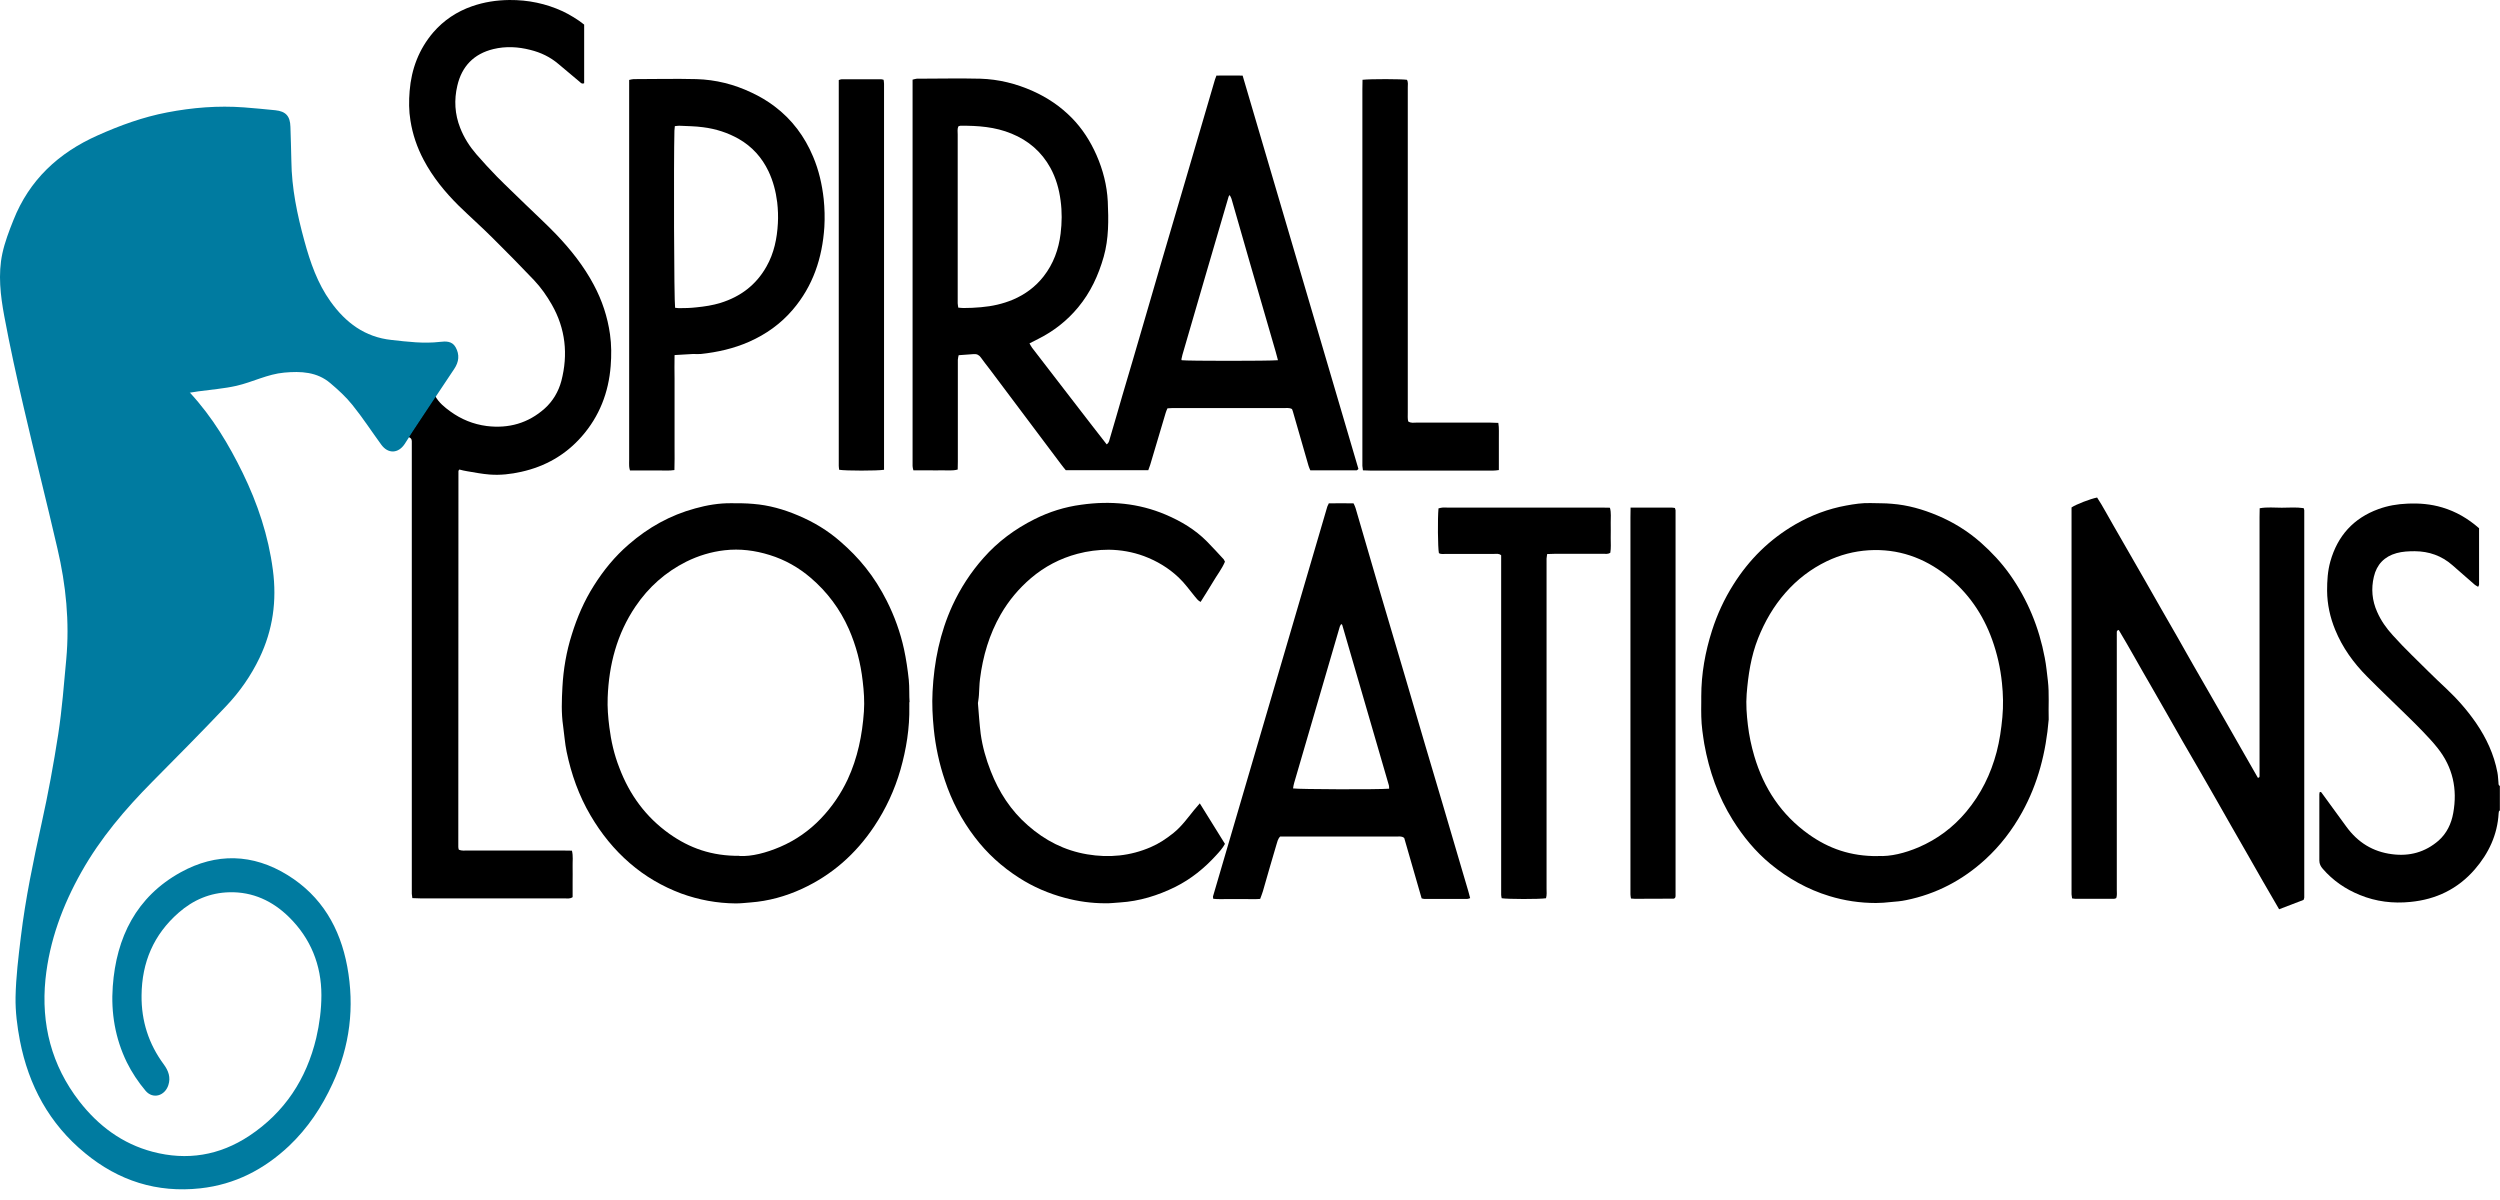 <?xml version="1.0" encoding="UTF-8"?> <svg xmlns="http://www.w3.org/2000/svg" width="125" height="60" viewBox="0 0 125 60" fill="none"><path d="M21.759 19.799C21.943 20.132 22.228 20.363 22.52 20.574C23.064 20.968 23.662 21.212 24.335 21.301C25.436 21.437 26.415 21.158 27.237 20.424C27.645 20.057 27.924 19.581 28.067 19.051C28.413 17.719 28.277 16.434 27.591 15.231C27.339 14.79 27.047 14.375 26.701 14.008C26.028 13.301 25.341 12.601 24.648 11.915C24.091 11.357 23.499 10.834 22.935 10.284C22.249 9.604 21.637 8.856 21.182 7.993C20.855 7.375 20.631 6.722 20.522 6.029C20.441 5.539 20.441 5.043 20.482 4.547C20.57 3.453 20.944 2.461 21.664 1.618C22.188 1.013 22.84 0.578 23.601 0.313C24.206 0.102 24.825 0.007 25.47 0C26.408 -0.007 27.292 0.177 28.134 0.564C28.44 0.707 28.923 0.992 29.208 1.23C29.208 2.195 29.208 3.181 29.208 4.16C29.093 4.214 29.038 4.139 28.977 4.085C28.624 3.793 28.277 3.494 27.924 3.201C27.509 2.848 27.04 2.624 26.517 2.495C25.905 2.338 25.287 2.304 24.668 2.454C23.69 2.692 23.091 3.317 22.867 4.282C22.697 4.996 22.738 5.709 23.01 6.396C23.2 6.885 23.479 7.32 23.819 7.714C24.152 8.095 24.492 8.469 24.845 8.829C25.307 9.298 25.79 9.747 26.259 10.209C26.775 10.712 27.305 11.194 27.802 11.711C28.536 12.479 29.195 13.308 29.691 14.246C30.106 15.021 30.377 15.843 30.5 16.713C30.575 17.243 30.575 17.773 30.534 18.297C30.432 19.622 29.97 20.818 29.086 21.824C28.277 22.748 27.258 23.326 26.062 23.591C25.545 23.707 25.015 23.768 24.485 23.727C24.111 23.7 23.744 23.625 23.37 23.564C23.234 23.544 23.098 23.51 22.969 23.476C22.949 23.51 22.922 23.53 22.922 23.544C22.922 29.81 22.915 36.077 22.915 42.35C22.915 42.398 22.928 42.438 22.942 42.486C23.085 42.547 23.227 42.527 23.363 42.527C24.967 42.527 26.564 42.527 28.169 42.527C28.305 42.527 28.447 42.527 28.597 42.533C28.665 42.812 28.624 43.071 28.631 43.322C28.637 43.58 28.631 43.839 28.631 44.097C28.631 44.355 28.631 44.613 28.631 44.858C28.488 44.953 28.359 44.919 28.23 44.919C26.884 44.919 25.545 44.919 24.199 44.919C23.139 44.919 22.079 44.919 21.018 44.919C20.889 44.919 20.767 44.912 20.617 44.906C20.604 44.817 20.597 44.749 20.59 44.688C20.59 44.579 20.59 44.477 20.59 44.369C20.59 37.049 20.59 29.735 20.59 22.416C20.59 22.3 20.59 22.178 20.59 22.062C20.59 21.96 20.543 21.885 20.414 21.845" fill="black"></path><path d="M125 40.515C124.932 40.549 124.939 40.61 124.932 40.664C124.871 41.738 124.436 42.663 123.743 43.465C122.893 44.45 121.799 44.974 120.521 45.096C119.658 45.184 118.801 45.082 117.993 44.749C117.272 44.457 116.647 44.029 116.137 43.438C116.035 43.322 115.967 43.193 115.967 43.03C115.967 41.922 115.967 40.814 115.967 39.706C115.967 39.672 115.981 39.638 115.981 39.611C116.049 39.57 116.069 39.625 116.096 39.658C116.504 40.216 116.912 40.78 117.32 41.337C117.891 42.119 118.638 42.588 119.603 42.71C120.48 42.826 121.262 42.608 121.928 42.031C122.336 41.67 122.567 41.188 122.662 40.651C122.879 39.455 122.642 38.36 121.88 37.402C121.656 37.117 121.405 36.852 121.153 36.587C120.888 36.308 120.609 36.036 120.331 35.764C119.665 35.112 118.992 34.473 118.339 33.813C117.673 33.141 117.123 32.379 116.762 31.496C116.504 30.87 116.361 30.218 116.355 29.538C116.355 29.042 116.382 28.553 116.518 28.07C116.878 26.793 117.673 25.909 118.924 25.454C119.393 25.284 119.869 25.202 120.371 25.182C120.963 25.154 121.541 25.202 122.111 25.372C122.798 25.576 123.403 25.929 123.953 26.412C123.953 27.35 123.953 28.295 123.953 29.233C123.953 29.267 123.926 29.294 123.906 29.341C123.831 29.294 123.756 29.26 123.702 29.205C123.335 28.893 122.981 28.566 122.614 28.254C122.077 27.785 121.452 27.567 120.739 27.561C120.433 27.561 120.127 27.574 119.828 27.656C119.216 27.826 118.835 28.227 118.693 28.838C118.55 29.436 118.604 30.028 118.856 30.592C119.046 31.027 119.318 31.414 119.637 31.761C119.943 32.101 120.263 32.434 120.589 32.753C121.16 33.317 121.724 33.881 122.309 34.425C122.866 34.949 123.369 35.519 123.804 36.151C124.32 36.906 124.701 37.721 124.871 38.626C124.905 38.795 124.905 38.979 124.925 39.149C124.925 39.21 124.925 39.264 124.993 39.298V40.501L125 40.515Z" fill="black"></path><path d="M60.819 3.779C61.275 3.779 61.696 3.772 62.131 3.779C64.068 10.351 65.992 16.897 67.922 23.449C67.881 23.483 67.854 23.517 67.827 23.517C67.059 23.517 66.297 23.517 65.516 23.517C65.482 23.435 65.448 23.367 65.427 23.292C65.169 22.388 64.911 21.484 64.646 20.58C64.632 20.54 64.619 20.492 64.598 20.451C64.456 20.377 64.313 20.404 64.177 20.404C62.573 20.404 60.976 20.404 59.372 20.404C59.113 20.404 58.855 20.404 58.597 20.404C58.529 20.404 58.461 20.41 58.373 20.417C58.339 20.492 58.305 20.567 58.284 20.642C58.026 21.512 57.768 22.381 57.509 23.245C57.482 23.333 57.448 23.421 57.414 23.51H53.289C53.207 23.408 53.112 23.299 53.03 23.183C51.855 21.613 50.672 20.044 49.496 18.474C49.347 18.276 49.19 18.086 49.048 17.882C48.959 17.753 48.844 17.692 48.687 17.705C48.443 17.726 48.198 17.739 47.933 17.76C47.919 17.841 47.892 17.916 47.892 17.991C47.892 18.263 47.892 18.535 47.892 18.806C47.892 20.234 47.892 21.654 47.892 23.082C47.892 23.211 47.892 23.34 47.885 23.476C47.627 23.55 47.376 23.51 47.131 23.517C46.893 23.523 46.662 23.517 46.424 23.517C46.186 23.517 45.935 23.517 45.67 23.517C45.649 23.435 45.629 23.367 45.629 23.299C45.629 23.19 45.629 23.088 45.629 22.98C45.629 16.795 45.629 10.61 45.629 4.425C45.629 4.282 45.629 4.146 45.629 3.983C45.704 3.963 45.772 3.942 45.84 3.935C46.9 3.935 47.96 3.908 49.02 3.935C49.931 3.963 50.808 4.18 51.644 4.554C52.371 4.88 53.017 5.315 53.581 5.886C54.118 6.43 54.519 7.062 54.825 7.755C55.151 8.496 55.348 9.271 55.389 10.073C55.43 10.997 55.443 11.928 55.185 12.839C54.92 13.77 54.526 14.62 53.907 15.367C53.35 16.04 52.677 16.564 51.902 16.951C51.766 17.019 51.63 17.087 51.474 17.169C51.522 17.25 51.556 17.325 51.603 17.386C52.133 18.073 52.663 18.766 53.194 19.452C53.663 20.057 54.125 20.662 54.594 21.267C54.838 21.579 55.083 21.892 55.334 22.218C55.464 22.13 55.464 22.008 55.498 21.906C55.708 21.206 55.905 20.506 56.109 19.806C56.469 18.589 56.83 17.372 57.183 16.149C57.482 15.123 57.781 14.096 58.08 13.07C58.474 11.724 58.869 10.386 59.263 9.047C59.759 7.354 60.255 5.662 60.751 3.969C60.772 3.901 60.799 3.84 60.833 3.752L60.819 3.779ZM47.919 6.314C47.858 6.45 47.885 6.593 47.885 6.729C47.885 9.468 47.885 12.214 47.885 14.953C47.885 15.021 47.885 15.095 47.885 15.164C47.885 15.232 47.906 15.299 47.913 15.381C48.008 15.388 48.089 15.401 48.171 15.401C48.463 15.401 48.755 15.388 49.048 15.361C49.605 15.313 50.135 15.197 50.652 14.98C51.257 14.722 51.78 14.334 52.181 13.818C52.67 13.193 52.935 12.465 53.03 11.684C53.098 11.133 53.105 10.583 53.03 10.032C52.956 9.454 52.799 8.904 52.521 8.394C52.079 7.592 51.426 7.028 50.577 6.681C49.755 6.341 48.891 6.28 48.021 6.287C47.987 6.287 47.953 6.307 47.913 6.321L47.919 6.314ZM63.898 18.011C63.858 17.855 63.824 17.719 63.783 17.583C63.348 16.081 62.913 14.579 62.478 13.084C62.172 12.037 61.873 10.984 61.574 9.937C61.553 9.876 61.519 9.821 61.486 9.753C61.458 9.787 61.438 9.808 61.431 9.828C60.656 12.465 59.888 15.102 59.12 17.746C59.1 17.814 59.086 17.882 59.073 17.95C59.073 17.964 59.073 17.971 59.073 17.984C59.073 17.998 59.079 18.005 59.086 18.011C59.358 18.052 63.463 18.052 63.892 18.011H63.898Z" fill="black"></path><path d="M115.179 25.399C115.193 25.447 115.213 25.481 115.213 25.515C115.213 31.971 115.213 38.428 115.213 44.878C115.213 44.912 115.193 44.946 115.179 44.994C114.785 45.143 114.384 45.3 113.956 45.463C113.405 44.532 112.882 43.601 112.352 42.676C111.808 41.738 111.278 40.794 110.741 39.856C110.211 38.925 109.674 38 109.137 37.076C108.6 36.138 108.07 35.193 107.526 34.255C106.989 33.338 106.479 32.4 105.936 31.496C105.834 31.523 105.84 31.577 105.84 31.625C105.84 31.741 105.84 31.863 105.84 31.978C105.84 36.151 105.84 40.318 105.84 44.491C105.84 44.627 105.861 44.77 105.813 44.906C105.772 44.919 105.738 44.94 105.704 44.94C105.059 44.94 104.406 44.94 103.761 44.94C103.713 44.94 103.672 44.926 103.604 44.919C103.598 44.844 103.584 44.776 103.577 44.715C103.577 44.634 103.577 44.552 103.577 44.471C103.577 38.238 103.577 32.005 103.577 25.78V25.372C103.808 25.216 104.515 24.944 104.855 24.876C105.147 25.318 105.392 25.8 105.664 26.262C105.936 26.731 106.201 27.2 106.473 27.669C106.744 28.138 107.009 28.607 107.281 29.076C107.553 29.545 107.818 30.014 108.083 30.483C108.355 30.952 108.627 31.421 108.892 31.89C109.157 32.352 109.409 32.814 109.674 33.27C109.939 33.739 110.217 34.208 110.483 34.677C110.754 35.146 111.019 35.614 111.291 36.084C111.563 36.553 111.828 37.021 112.093 37.49C112.358 37.959 112.63 38.428 112.895 38.891C112.984 38.884 112.977 38.829 112.977 38.782C112.977 38.666 112.977 38.544 112.977 38.428C112.977 34.235 112.977 30.041 112.977 25.848C112.977 25.705 112.977 25.569 112.984 25.413C113.358 25.345 113.725 25.386 114.085 25.386C114.445 25.386 114.812 25.352 115.172 25.406L115.179 25.399Z" fill="black"></path><path d="M85.063 35.139C85.063 35.03 85.063 34.928 85.063 34.819C85.063 33.691 85.26 32.597 85.6 31.53C85.858 30.721 86.212 29.953 86.667 29.233C87.456 27.975 88.482 26.962 89.773 26.215C90.568 25.759 91.411 25.44 92.308 25.277C92.716 25.202 93.117 25.141 93.532 25.154C93.885 25.168 94.239 25.154 94.592 25.189C95.387 25.25 96.142 25.467 96.869 25.773C97.664 26.106 98.398 26.561 99.044 27.132C99.581 27.608 100.07 28.131 100.491 28.723C101.382 29.98 101.953 31.373 102.238 32.889C102.313 33.27 102.347 33.657 102.394 34.038C102.469 34.683 102.415 35.329 102.435 35.975C102.299 37.606 101.905 39.169 101.103 40.617C100.614 41.5 100.009 42.289 99.268 42.968C98.133 44.008 96.814 44.702 95.299 45.008C95.047 45.062 94.789 45.082 94.531 45.103C94.286 45.13 94.041 45.15 93.797 45.15C93.001 45.15 92.227 45.035 91.472 44.804C90.378 44.471 89.399 43.92 88.516 43.193C87.768 42.574 87.156 41.827 86.64 41.004C85.906 39.828 85.457 38.551 85.213 37.191C85.172 36.974 85.151 36.749 85.117 36.532C85.056 36.063 85.056 35.594 85.063 35.125V35.139ZM93.906 42.799C94.531 42.833 95.244 42.656 95.931 42.364C96.862 41.963 97.657 41.371 98.31 40.59C99.05 39.706 99.54 38.707 99.832 37.599C99.982 37.028 100.063 36.45 100.118 35.866C100.172 35.288 100.158 34.711 100.097 34.14C100.022 33.406 99.859 32.685 99.608 31.985C99.146 30.701 98.398 29.62 97.331 28.777C96.196 27.88 94.898 27.425 93.436 27.513C92.696 27.561 92.002 27.744 91.336 28.063C90.548 28.444 89.862 28.967 89.277 29.634C88.679 30.313 88.237 31.081 87.904 31.917C87.551 32.807 87.408 33.752 87.333 34.704C87.292 35.22 87.333 35.737 87.394 36.253C87.456 36.777 87.564 37.293 87.714 37.803C88.189 39.414 89.066 40.739 90.439 41.718C91.431 42.425 92.532 42.819 93.899 42.805L93.906 42.799Z" fill="black"></path><path d="M45.466 35.105C45.466 35.227 45.466 35.275 45.466 35.322C45.486 36.403 45.316 37.456 45.024 38.483C44.732 39.495 44.297 40.44 43.706 41.324C42.788 42.697 41.599 43.75 40.096 44.443C39.281 44.817 38.425 45.055 37.521 45.123C37.276 45.143 37.031 45.171 36.786 45.171C35.849 45.164 34.938 44.994 34.061 44.675C33.116 44.321 32.253 43.818 31.492 43.159C30.703 42.479 30.058 41.677 29.528 40.773C28.943 39.781 28.563 38.707 28.331 37.586C28.243 37.164 28.216 36.722 28.155 36.294C28.06 35.648 28.087 35.003 28.121 34.357C28.168 33.467 28.318 32.583 28.59 31.727C28.855 30.87 29.208 30.048 29.691 29.287C30.173 28.519 30.744 27.819 31.438 27.221C32.416 26.371 33.511 25.759 34.761 25.42C35.352 25.256 35.95 25.154 36.569 25.161C36.936 25.161 37.296 25.161 37.663 25.195C38.445 25.256 39.186 25.467 39.906 25.773C40.681 26.099 41.395 26.527 42.027 27.085C42.482 27.479 42.904 27.907 43.277 28.376C43.692 28.893 44.038 29.45 44.338 30.041C44.725 30.809 45.017 31.618 45.201 32.461C45.309 32.964 45.384 33.474 45.439 33.99C45.479 34.391 45.452 34.792 45.479 35.112L45.466 35.105ZM36.97 42.799C37.582 42.833 38.309 42.642 39.009 42.343C39.784 42.01 40.464 41.534 41.048 40.923C41.599 40.345 42.04 39.699 42.38 38.979C42.883 37.898 43.114 36.75 43.196 35.574C43.23 35.071 43.196 34.561 43.135 34.058C43.033 33.154 42.808 32.284 42.441 31.448C41.999 30.449 41.361 29.599 40.538 28.893C39.933 28.376 39.254 27.989 38.486 27.751C37.745 27.52 36.997 27.425 36.229 27.513C35.563 27.588 34.917 27.785 34.313 28.084C33.273 28.607 32.43 29.355 31.777 30.32C30.846 31.693 30.445 33.236 30.384 34.874C30.364 35.37 30.404 35.859 30.466 36.349C30.554 37.055 30.71 37.735 30.969 38.394C31.478 39.74 32.294 40.855 33.47 41.691C34.476 42.404 35.584 42.805 36.984 42.792L36.97 42.799Z" fill="black"></path><path d="M66.42 25.168C66.848 25.161 67.256 25.161 67.677 25.168C67.718 25.256 67.759 25.331 67.779 25.406C68.173 26.759 68.567 28.111 68.962 29.463C69.39 30.918 69.825 32.373 70.253 33.827C70.593 34.976 70.926 36.131 71.266 37.28C71.551 38.252 71.843 39.217 72.129 40.189C72.455 41.303 72.788 42.418 73.114 43.539C73.216 43.879 73.311 44.219 73.413 44.552C73.447 44.661 73.475 44.776 73.508 44.906C73.447 44.926 73.407 44.946 73.366 44.946C72.645 44.946 71.932 44.946 71.211 44.946C71.177 44.946 71.143 44.933 71.082 44.919C70.79 43.913 70.498 42.901 70.212 41.901C70.097 41.799 69.968 41.827 69.859 41.827C69.234 41.827 68.608 41.827 67.983 41.827C66.78 41.827 65.577 41.827 64.381 41.827H64.007C63.885 41.956 63.864 42.099 63.823 42.228C63.592 43.002 63.368 43.784 63.144 44.566C63.11 44.688 63.055 44.81 63.008 44.946C62.743 44.967 62.484 44.953 62.226 44.953C61.954 44.953 61.682 44.953 61.41 44.953C61.159 44.953 60.901 44.967 60.663 44.94C60.656 44.871 60.642 44.844 60.649 44.824C62.552 38.326 64.455 31.829 66.365 25.331C66.379 25.284 66.406 25.25 66.44 25.175L66.42 25.168ZM69.458 39.434C69.451 39.359 69.458 39.298 69.437 39.244C68.662 36.58 67.888 33.915 67.113 31.251C67.113 31.231 67.079 31.224 67.058 31.203C67.038 31.244 67.004 31.285 66.991 31.326C66.229 33.929 65.468 36.539 64.707 39.149C64.68 39.237 64.666 39.332 64.653 39.421C64.924 39.468 68.934 39.482 69.465 39.434H69.458Z" fill="black"></path><path d="M59.99 40.168C60.425 40.875 60.84 41.528 61.248 42.194C61.132 42.411 60.969 42.588 60.813 42.758C60.221 43.41 59.549 43.954 58.76 44.348C57.89 44.776 56.973 45.062 55.994 45.123C55.749 45.137 55.505 45.171 55.26 45.164C54.574 45.164 53.901 45.069 53.241 44.892C52.432 44.675 51.664 44.348 50.958 43.893C50.094 43.342 49.354 42.669 48.735 41.854C48.083 40.998 47.587 40.053 47.247 39.026C46.961 38.184 46.778 37.327 46.689 36.451C46.628 35.832 46.594 35.207 46.628 34.581C46.703 33.093 46.995 31.645 47.62 30.279C48.022 29.409 48.538 28.614 49.177 27.894C49.897 27.078 50.754 26.446 51.719 25.963C52.46 25.59 53.241 25.345 54.064 25.236C55.511 25.032 56.925 25.155 58.284 25.732C59.046 26.058 59.752 26.473 60.344 27.071C60.636 27.363 60.908 27.669 61.187 27.968C61.207 27.996 61.221 28.029 61.248 28.084C61.098 28.444 60.847 28.757 60.65 29.097C60.453 29.43 60.242 29.756 60.031 30.096C59.902 30.035 59.834 29.933 59.752 29.837C59.481 29.511 59.243 29.165 58.93 28.872C58.427 28.397 57.849 28.05 57.197 27.805C56.626 27.595 56.035 27.493 55.437 27.486C54.913 27.486 54.383 27.554 53.873 27.69C53.004 27.921 52.229 28.329 51.549 28.906C50.944 29.423 50.441 30.021 50.04 30.714C49.462 31.72 49.143 32.808 49 33.949C48.966 34.215 48.966 34.486 48.946 34.758C48.946 34.84 48.925 34.921 48.919 35.003C48.919 35.064 48.892 35.118 48.898 35.18C48.939 35.683 48.973 36.185 49.034 36.688C49.123 37.334 49.299 37.953 49.537 38.557C49.945 39.604 50.543 40.529 51.393 41.269C52.249 42.024 53.228 42.527 54.363 42.717C55.457 42.901 56.517 42.799 57.537 42.357C57.951 42.18 58.318 41.935 58.672 41.65C59.08 41.324 59.379 40.902 59.705 40.501C59.786 40.406 59.868 40.311 59.99 40.168Z" fill="black"></path><path d="M33.728 17.773C33.715 18.188 33.728 18.562 33.728 18.936C33.728 19.309 33.728 19.69 33.728 20.064V21.233C33.728 21.607 33.728 21.987 33.728 22.361C33.728 22.735 33.735 23.109 33.721 23.503C33.45 23.544 33.205 23.523 32.96 23.523C32.722 23.523 32.491 23.523 32.253 23.523C32.009 23.523 31.764 23.523 31.499 23.523C31.479 23.442 31.458 23.374 31.458 23.306C31.451 23.197 31.458 23.095 31.458 22.986C31.458 16.822 31.458 10.664 31.458 4.5C31.458 4.336 31.458 4.173 31.458 3.997C31.54 3.983 31.608 3.956 31.676 3.956C32.722 3.956 33.776 3.929 34.822 3.956C35.781 3.983 36.705 4.214 37.575 4.629C37.983 4.819 38.364 5.043 38.724 5.315C39.6 5.974 40.233 6.824 40.654 7.83C40.939 8.503 41.102 9.21 41.184 9.944C41.232 10.413 41.245 10.888 41.218 11.351C41.116 12.893 40.654 14.3 39.634 15.49C39.036 16.19 38.302 16.713 37.459 17.087C36.691 17.427 35.876 17.61 35.047 17.699C34.918 17.712 34.788 17.699 34.659 17.699C34.367 17.712 34.075 17.733 33.735 17.753L33.728 17.773ZM33.755 15.388C33.83 15.395 33.891 15.408 33.946 15.408C34.238 15.408 34.53 15.401 34.822 15.367C35.23 15.327 35.638 15.265 36.032 15.143C37.031 14.83 37.806 14.246 38.323 13.328C38.703 12.662 38.853 11.921 38.894 11.167C38.914 10.82 38.9 10.467 38.86 10.114C38.792 9.57 38.656 9.053 38.425 8.564C38.098 7.877 37.609 7.334 36.95 6.953C36.392 6.634 35.794 6.443 35.156 6.362C34.761 6.307 34.36 6.307 33.959 6.287C33.891 6.287 33.823 6.301 33.742 6.307C33.735 6.396 33.728 6.464 33.721 6.532C33.681 8.088 33.701 15.021 33.755 15.395V15.388Z" fill="black"></path><path d="M77.301 44.912C76.961 44.967 75.371 44.96 75.085 44.912C75.079 44.865 75.058 44.81 75.058 44.749C75.058 44.634 75.058 44.511 75.058 44.396C75.058 39.013 75.058 33.63 75.058 28.24C75.058 28.077 75.058 27.914 75.058 27.764C74.936 27.662 74.814 27.696 74.698 27.696C73.896 27.696 73.094 27.696 72.292 27.696C72.177 27.696 72.054 27.724 71.945 27.656C71.891 27.404 71.877 25.909 71.925 25.419C71.986 25.406 72.047 25.386 72.115 25.379C72.197 25.372 72.278 25.379 72.36 25.379C74.929 25.379 77.498 25.379 80.067 25.379C80.21 25.379 80.346 25.379 80.496 25.386C80.57 25.644 80.53 25.889 80.536 26.133C80.543 26.391 80.536 26.65 80.536 26.908C80.536 27.153 80.557 27.397 80.516 27.635C80.4 27.717 80.278 27.69 80.163 27.69C79.361 27.69 78.559 27.69 77.757 27.69C77.627 27.69 77.505 27.696 77.356 27.703C77.342 27.792 77.335 27.86 77.328 27.927C77.328 28.043 77.328 28.165 77.328 28.281C77.328 33.664 77.328 39.047 77.328 44.437C77.328 44.586 77.349 44.742 77.301 44.912Z" fill="black"></path><path d="M68.119 3.99C68.527 3.942 70.09 3.949 70.348 3.99C70.416 4.112 70.389 4.241 70.389 4.37C70.389 5.186 70.389 5.995 70.389 6.81C70.389 11.419 70.389 16.02 70.389 20.628C70.389 20.777 70.376 20.934 70.41 21.07C70.546 21.165 70.681 21.131 70.804 21.131C72.041 21.131 73.278 21.131 74.515 21.131C74.644 21.131 74.766 21.138 74.916 21.145C74.963 21.416 74.936 21.675 74.943 21.933C74.943 22.191 74.943 22.45 74.943 22.708C74.943 22.966 74.943 23.224 74.943 23.503C74.834 23.517 74.746 23.53 74.651 23.53C73.991 23.53 73.332 23.53 72.673 23.53C71.293 23.53 69.92 23.53 68.54 23.53C68.411 23.53 68.289 23.523 68.146 23.517C68.133 23.428 68.126 23.36 68.119 23.292C68.119 23.197 68.119 23.102 68.119 23.007C68.119 16.822 68.119 10.644 68.119 4.459C68.119 4.309 68.119 4.16 68.126 3.983L68.119 3.99Z" fill="black"></path><path d="M44.202 23.489C43.855 23.544 42.292 23.544 41.959 23.489C41.952 23.428 41.938 23.36 41.938 23.292C41.938 23.197 41.938 23.102 41.938 23.007C41.938 16.829 41.938 10.644 41.938 4.466V4.003C42 3.983 42.04 3.963 42.081 3.963C42.74 3.963 43.4 3.963 44.059 3.963C44.093 3.963 44.127 3.976 44.181 3.99C44.188 4.051 44.202 4.119 44.202 4.187C44.202 4.269 44.202 4.35 44.202 4.432C44.202 10.637 44.202 16.842 44.202 23.048V23.483V23.489Z" fill="black"></path><path d="M81.522 25.379C82.236 25.379 82.909 25.379 83.575 25.379C83.629 25.379 83.683 25.392 83.745 25.399C83.758 25.447 83.778 25.481 83.778 25.515C83.778 31.944 83.778 38.381 83.778 44.81C83.778 44.844 83.758 44.878 83.751 44.899C83.724 44.912 83.704 44.933 83.683 44.933C83.038 44.933 82.385 44.94 81.74 44.94C81.685 44.94 81.624 44.933 81.549 44.926C81.536 44.844 81.522 44.783 81.522 44.715C81.522 44.62 81.522 44.525 81.522 44.43C81.522 38.245 81.522 32.06 81.522 25.875C81.522 25.726 81.522 25.569 81.529 25.372L81.522 25.379Z" fill="black"></path><path d="M9.505 19.642C10.64 20.879 11.442 22.232 12.135 23.646C12.883 25.182 13.42 26.786 13.644 28.498C13.848 30.041 13.644 31.496 12.978 32.889C12.55 33.786 11.979 34.602 11.292 35.322C10.082 36.6 8.846 37.844 7.609 39.094C6.256 40.461 5.019 41.915 4.074 43.594C3.13 45.266 2.47 47.047 2.273 48.963C2.049 51.206 2.572 53.265 3.966 55.066C4.917 56.29 6.113 57.187 7.629 57.588C9.348 58.043 10.973 57.778 12.461 56.793C14.235 55.617 15.323 53.952 15.812 51.899C15.975 51.199 16.07 50.472 16.07 49.758C16.07 48.249 15.533 46.917 14.446 45.85C13.63 45.048 12.638 44.586 11.476 44.613C10.511 44.634 9.661 44.994 8.934 45.633C7.683 46.727 7.092 48.114 7.078 49.772C7.065 51.05 7.432 52.198 8.193 53.225C8.417 53.53 8.546 53.87 8.417 54.258C8.241 54.795 7.649 54.971 7.282 54.543C6.915 54.108 6.589 53.619 6.338 53.109C5.76 51.92 5.542 50.635 5.638 49.323C5.814 46.863 6.82 44.837 9.036 43.614C10.81 42.635 12.638 42.676 14.385 43.757C16.084 44.81 17.002 46.394 17.362 48.324C17.735 50.35 17.498 52.307 16.628 54.183C16.091 55.352 15.391 56.405 14.453 57.296C13.202 58.472 11.748 59.226 10.021 59.416C7.846 59.654 5.93 59.042 4.251 57.656C2.463 56.188 1.43 54.271 0.995 52.028C0.859 51.315 0.764 50.574 0.778 49.847C0.798 48.848 0.921 47.842 1.043 46.843C1.274 44.926 1.668 43.043 2.083 41.154C2.409 39.686 2.681 38.197 2.912 36.709C3.102 35.465 3.198 34.214 3.313 32.964C3.483 31.095 3.299 29.246 2.871 27.425C2.328 25.066 1.729 22.721 1.186 20.37C0.832 18.854 0.499 17.338 0.214 15.809C0.023 14.776 -0.106 13.716 0.119 12.669C0.241 12.105 0.452 11.554 0.669 11.011C1.464 8.999 2.926 7.64 4.883 6.77C6.005 6.267 7.153 5.852 8.356 5.621C9.627 5.376 10.905 5.274 12.196 5.369C12.72 5.41 13.243 5.458 13.766 5.512C14.29 5.567 14.507 5.804 14.521 6.341C14.534 6.906 14.562 7.47 14.568 8.034C14.582 9.407 14.861 10.739 15.221 12.051C15.513 13.118 15.873 14.164 16.526 15.075C17.28 16.129 18.238 16.856 19.577 16.998C20.379 17.087 21.181 17.189 21.997 17.094C22.289 17.06 22.602 17.046 22.779 17.359C22.989 17.733 22.948 18.093 22.711 18.446C22.004 19.5 21.311 20.553 20.61 21.607C20.481 21.804 20.366 22.008 20.23 22.205C19.91 22.68 19.407 22.701 19.068 22.239C18.585 21.579 18.137 20.886 17.62 20.247C17.3 19.846 16.913 19.493 16.519 19.16C15.853 18.589 15.044 18.555 14.215 18.63C13.379 18.704 12.631 19.105 11.829 19.289C11.204 19.432 10.552 19.479 9.913 19.568C9.79 19.588 9.668 19.608 9.478 19.636L9.505 19.642Z" fill="#007BA0"></path></svg> 